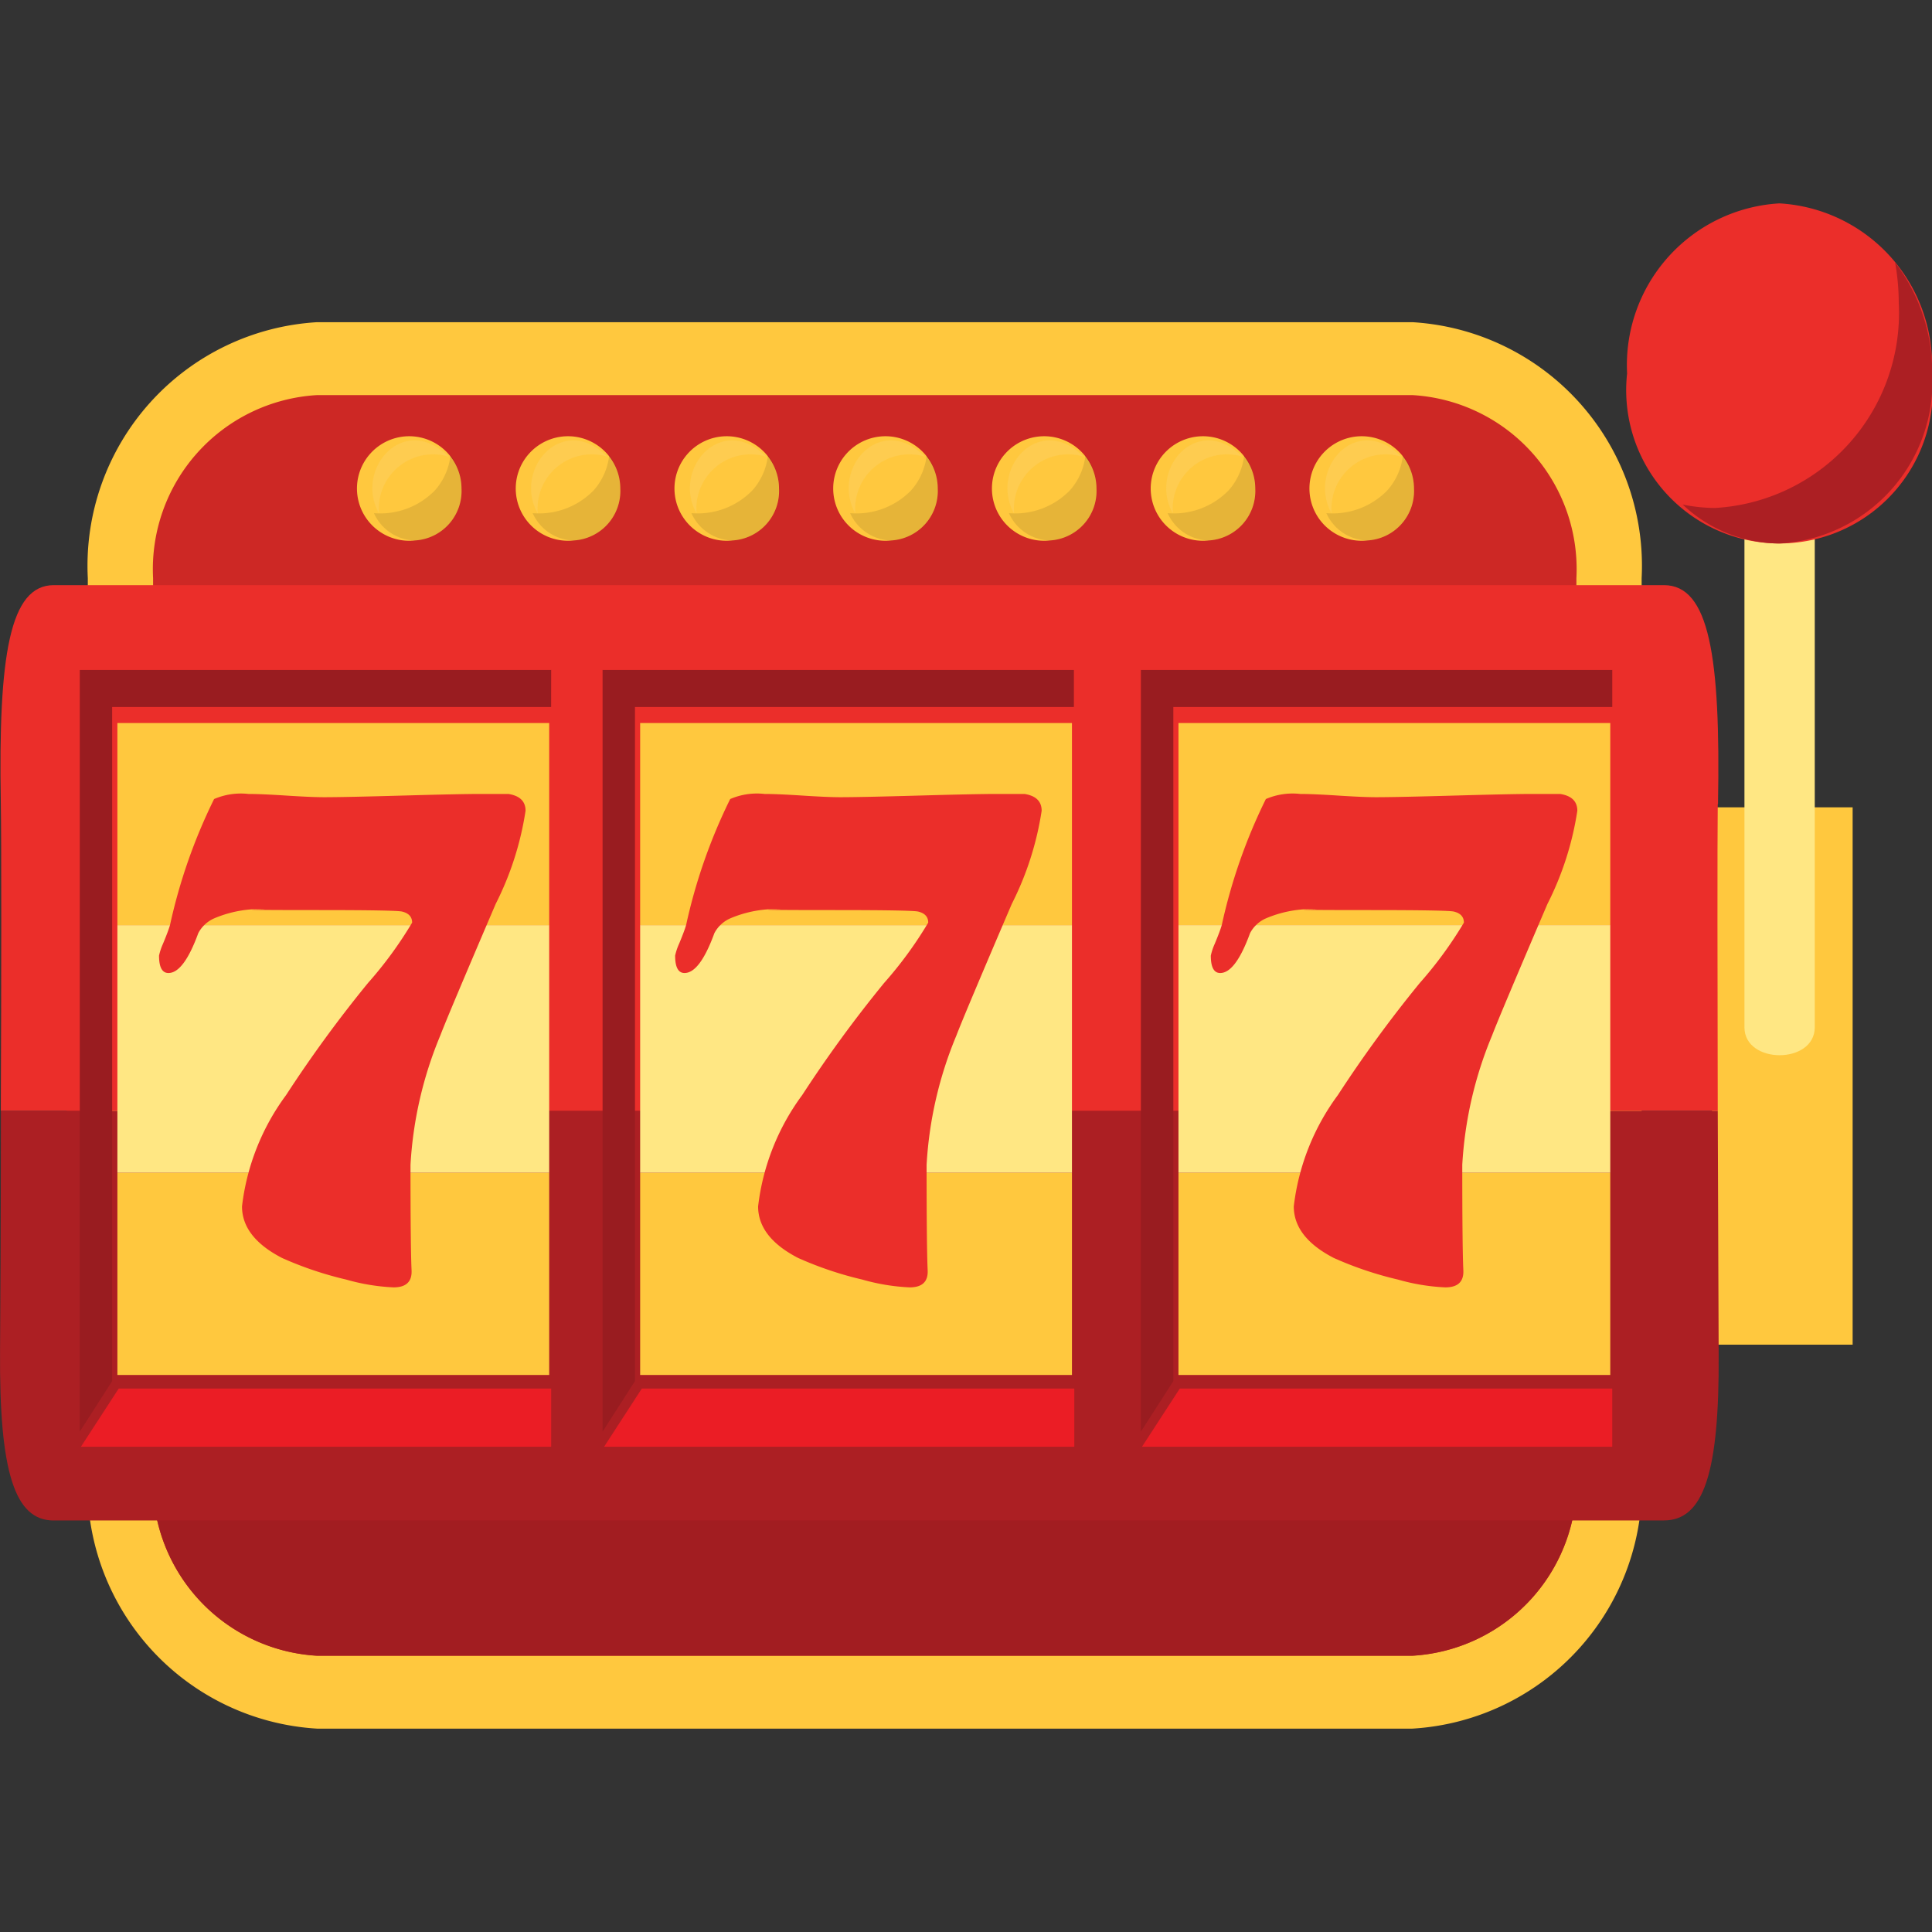 <svg id="providers_icn" xmlns="http://www.w3.org/2000/svg" xmlns:xlink="http://www.w3.org/1999/xlink" width="38" height="38" viewBox="0 0 38 38">
  <rect x="0" y="0" width="38" height="38" fill="#333333" stroke="none"/>
  <defs>
    <clipPath id="clip-path">
      <rect id="Rectangle_888" data-name="Rectangle 888" width="38" height="30" fill="none"/>
    </clipPath>
    <clipPath id="clip-path-3">
      <rect id="Rectangle_873" data-name="Rectangle 873" width="1.721" height="1.682" fill="none"/>
    </clipPath>
    <clipPath id="clip-path-4">
      <rect id="Rectangle_874" data-name="Rectangle 874" width="1.499" height="1.441" fill="none"/>
    </clipPath>
  </defs>
  <g id="Group_7108" data-name="Group 7108" transform="translate(0 4)">
    <g id="Group_7107" data-name="Group 7107" clip-path="url(#clip-path)">
      <g id="Group_7106" data-name="Group 7106">
        <g id="Group_7105" data-name="Group 7105" clip-path="url(#clip-path)">
          <path id="Path_57572" data-name="Path 57572" d="M13.438,38.922V21.329a4.8,4.8,0,0,1,4.511-5.035H39.491A4.8,4.8,0,0,1,44,21.329V38.922a4.8,4.8,0,0,1-4.511,5.035H17.949a4.8,4.8,0,0,1-4.511-5.035" transform="translate(-11.711 -13.957)" fill="#ffc83e"/>
          <path id="Path_57573" data-name="Path 57573" d="M23.432,47.483V29.889a3.429,3.429,0,0,1,3.227-3.6H48.2a3.429,3.429,0,0,1,3.227,3.6V47.483a3.429,3.429,0,0,1-3.227,3.6H26.659a3.429,3.429,0,0,1-3.227-3.6" transform="translate(-20.421 -22.518)" fill="#cd2825"/>
          <path id="Path_57574" data-name="Path 57574" d="M23.432,113.24v8.727a3.431,3.431,0,0,0,3.225,3.6H48.2a3.431,3.431,0,0,0,3.225-3.6V113.24Z" transform="translate(-20.421 -97)" fill="#a21d21"/>
          <rect id="Rectangle_863" data-name="Rectangle 863" width="2.766" height="10.569" transform="translate(33.673 11.879)" fill="#ffc83e"/>
          <path id="Path_57575" data-name="Path 57575" d="M267.032,27V39.333c0,.733,1.383.733,1.383,0V27Z" transform="translate(-232.721 -23.128)" fill="#ffe783"/>
          <path id="Path_57576" data-name="Path 57576" d="M252.091,0a3.185,3.185,0,0,0-3,3.345,3.015,3.015,0,1,0,5.994,0,3.186,3.186,0,0,0-3-3.345" transform="translate(-217.088)" fill="#eb2e2a"/>
          <path id="Path_57577" data-name="Path 57577" d="M261.746,8.137a4.5,4.5,0,0,1,.071.793,3.839,3.839,0,0,1-3.612,4.031,3.258,3.258,0,0,1-.638-.067,2.8,2.8,0,0,0,1.908.766,3.186,3.186,0,0,0,3-3.345,3.564,3.564,0,0,0-.726-2.178" transform="translate(-224.471 -6.97)" fill="#ac1f23"/>
          <path id="Path_57578" data-name="Path 57578" d="M19.689,57.2h-9.5V72.181l.653-.994V57.929h8.85Z" transform="translate(-8.877 -48.997)" fill="#991c20"/>
          <path id="Path_57579" data-name="Path 57579" d="M101.771,57.2h-9.5V72.181l.654-.994V57.929h8.85Z" transform="translate(-80.412 -48.997)" fill="#991c20"/>
          <path id="Path_57580" data-name="Path 57580" d="M183.852,57.2h-9.5V72.181l.653-.994V57.929h8.85Z" transform="translate(-151.946 -48.997)" fill="#991c20"/>
          <path id="Path_57581" data-name="Path 57581" d="M33.834,56.667c.053-2.916-.173-4.307-1.064-4.307H1.1c-.865,0-1.092,1.376-1.041,4.276.013.714.011,3.483,0,6.066H33.829c-.006-2.58-.009-5.33,0-6.035" transform="translate(-0.043 -44.851)" fill="#eb2e2a"/>
          <path id="Path_57582" data-name="Path 57582" d="M1.054,132.527H32.726c.782,0,1.093-.934,1.078-3.28,0-.675-.013-2.668-.018-4.773H.018c0,2.081-.012,4.042-.017,4.706-.018,2.384.285,3.348,1.053,3.348" transform="translate(0 -106.622)" fill="#ac1f23"/>
          <path id="Path_57583" data-name="Path 57583" d="M21.642,163.692H12.393l.743-1.144h8.506Z" transform="translate(-10.801 -139.237)" fill="#eb1d25"/>
          <path id="Path_57584" data-name="Path 57584" d="M101.722,163.692H92.474l.742-1.144h8.506Z" transform="translate(-80.592 -139.237)" fill="#eb1d25"/>
          <path id="Path_57585" data-name="Path 57585" d="M184.064,163.692h-9.249l.743-1.144h8.506Z" transform="translate(-152.353 -139.237)" fill="#eb1d25"/>
          <path id="Path_57586" data-name="Path 57586" d="M21.487,63.99H12.215V78.972l.637-.995V64.719h8.634Z" transform="translate(-10.646 -54.813)" fill="#991c20"/>
          <path id="Path_57587" data-name="Path 57587" d="M101.506,63.99H92.236V78.972l.637-.995V64.719h8.633Z" transform="translate(-80.384 -54.813)" fill="#991c20"/>
          <path id="Path_57588" data-name="Path 57588" d="M183.911,63.99h-9.271V78.972l.638-.995V64.719h8.633Z" transform="translate(-152.2 -54.813)" fill="#991c20"/>
          <rect id="Rectangle_864" data-name="Rectangle 864" width="8.493" height="3.976" transform="translate(2.309 19.068)" fill="#ffc83e"/>
          <rect id="Rectangle_865" data-name="Rectangle 865" width="8.493" height="4.871" transform="translate(2.309 14.196)" fill="#ffe783"/>
          <rect id="Rectangle_866" data-name="Rectangle 866" width="8.493" height="3.976" transform="translate(12.591 19.068)" fill="#ffc83e"/>
          <rect id="Rectangle_867" data-name="Rectangle 867" width="8.493" height="4.871" transform="translate(12.591 14.196)" fill="#ffe783"/>
          <rect id="Rectangle_868" data-name="Rectangle 868" width="8.493" height="3.976" transform="translate(23.179 19.068)" fill="#ffc83e"/>
          <rect id="Rectangle_869" data-name="Rectangle 869" width="8.493" height="3.976" transform="translate(2.309 10.221)" fill="#ffc83e"/>
          <rect id="Rectangle_870" data-name="Rectangle 870" width="8.493" height="3.976" transform="translate(12.591 10.221)" fill="#ffc83e"/>
          <rect id="Rectangle_871" data-name="Rectangle 871" width="8.493" height="3.976" transform="translate(23.179 10.221)" fill="#ffc83e"/>
          <rect id="Rectangle_872" data-name="Rectangle 872" width="8.493" height="4.871" transform="translate(23.179 14.196)" fill="#ffe783"/>
          <path id="Path_57589" data-name="Path 57589" d="M30.965,83.162q-.946,2.209-1.089,2.587a7.718,7.718,0,0,0-.587,2.546q0,1.63.021,2.073.016.337-.354.337a4.019,4.019,0,0,1-.93-.153,6.985,6.985,0,0,1-1.263-.425q-.788-.407-.788-1.015a4.579,4.579,0,0,1,.867-2.189,25.129,25.129,0,0,1,1.612-2.206,7.794,7.794,0,0,0,.867-1.186q0-.171-.2-.218-.133-.029-1.649-.029-1.876,0-1.042-.018a2.3,2.3,0,0,0-.993.177.645.645,0,0,0-.322.295q-.286.784-.587.784-.185,0-.185-.342a1.167,1.167,0,0,1,.079-.236c.067-.161.113-.283.137-.366a10.805,10.805,0,0,1,.867-2.478A1.33,1.33,0,0,1,26.1,81q.249,0,.745.032t.746.032q.406,0,1.541-.032T30.675,81h.539q.338.053.338.331a6.058,6.058,0,0,1-.587,1.831" transform="translate(-21.215 -69.384)" fill="#eb2e2a"/>
          <path id="Path_57590" data-name="Path 57590" d="M109.965,83.162q-.946,2.209-1.089,2.587a7.718,7.718,0,0,0-.587,2.546q0,1.63.021,2.073.016.337-.354.337a4.019,4.019,0,0,1-.93-.153,6.984,6.984,0,0,1-1.263-.425q-.788-.407-.788-1.015a4.579,4.579,0,0,1,.867-2.189,25.131,25.131,0,0,1,1.612-2.206,7.794,7.794,0,0,0,.867-1.186q0-.171-.2-.218-.133-.029-1.649-.029-1.876,0-1.042-.018a2.3,2.3,0,0,0-.993.177.645.645,0,0,0-.322.295q-.286.784-.587.784-.185,0-.185-.342a1.166,1.166,0,0,1,.079-.236c.067-.161.113-.283.137-.366a10.8,10.8,0,0,1,.867-2.478,1.33,1.33,0,0,1,.676-.1q.249,0,.745.032t.746.032q.406,0,1.541-.032T109.675,81h.539q.338.053.338.331a6.058,6.058,0,0,1-.587,1.831" transform="translate(-90.064 -69.384)" fill="#eb2e2a"/>
          <path id="Path_57591" data-name="Path 57591" d="M191.965,83.162q-.946,2.209-1.089,2.587a7.717,7.717,0,0,0-.587,2.546q0,1.63.021,2.073.016.337-.354.337a4.019,4.019,0,0,1-.93-.153,6.985,6.985,0,0,1-1.263-.425q-.788-.407-.788-1.015a4.579,4.579,0,0,1,.867-2.189,25.125,25.125,0,0,1,1.612-2.206,7.8,7.8,0,0,0,.867-1.186q0-.171-.2-.218-.133-.029-1.649-.029-1.876,0-1.042-.018a2.3,2.3,0,0,0-.993.177.645.645,0,0,0-.322.295q-.286.784-.587.784-.185,0-.185-.342a1.168,1.168,0,0,1,.079-.236c.067-.161.113-.283.137-.366a10.8,10.8,0,0,1,.867-2.478,1.33,1.33,0,0,1,.676-.1q.249,0,.745.032t.746.032q.406,0,1.541-.032T191.675,81h.539q.338.053.338.331a6.058,6.058,0,0,1-.587,1.831" transform="translate(-161.528 -69.384)" fill="#eb2e2a"/>
          <path id="Path_57592" data-name="Path 57592" d="M57.318,34.031a1.028,1.028,0,1,1,.915-1.022.974.974,0,0,1-.915,1.022" transform="translate(-49.156 -27.401)" fill="#ffc83e"/>
          <g id="Group_7065" data-name="Group 7065" transform="translate(7.357 4.949)" opacity="0.1" style="mix-blend-mode: multiply;isolation: isolate">
            <g id="Group_7064" data-name="Group 7064">
              <g id="Group_7063" data-name="Group 7063" clip-path="url(#clip-path-3)">
                <path id="Path_57593" data-name="Path 57593" d="M58.759,34.509a1.24,1.24,0,0,1-.306.695,1.5,1.5,0,0,1-1.2.449.908.908,0,0,0,.806.538.974.974,0,0,0,.916-1.022,1.089,1.089,0,0,0-.218-.66" transform="translate(-57.255 -34.509)"/>
              </g>
            </g>
          </g>
          <g id="Group_7068" data-name="Group 7068" transform="translate(7.324 4.662)" opacity="0.1" style="mix-blend-mode: screen;isolation: isolate">
            <g id="Group_7067" data-name="Group 7067">
              <g id="Group_7066" data-name="Group 7066" clip-path="url(#clip-path-4)">
                <path id="Path_57594" data-name="Path 57594" d="M58.5,32.83c-.879-.878-1.86.244-1.367,1.122A1.067,1.067,0,0,1,58.5,32.83" transform="translate(-57.001 -32.511)" fill="#f2f2f2"/>
              </g>
            </g>
          </g>
          <path id="Path_57595" data-name="Path 57595" d="M81.618,34.031a1.028,1.028,0,1,1,.915-1.022.974.974,0,0,1-.915,1.022" transform="translate(-70.333 -27.401)" fill="#ffc83e"/>
          <g id="Group_7071" data-name="Group 7071" transform="translate(10.479 4.949)" opacity="0.1" style="mix-blend-mode: multiply;isolation: isolate">
            <g id="Group_7070" data-name="Group 7070">
              <g id="Group_7069" data-name="Group 7069" clip-path="url(#clip-path-3)">
                <path id="Path_57596" data-name="Path 57596" d="M83.059,34.509a1.24,1.24,0,0,1-.306.695,1.5,1.5,0,0,1-1.2.449.908.908,0,0,0,.806.538.974.974,0,0,0,.915-1.022,1.089,1.089,0,0,0-.218-.66" transform="translate(-81.555 -34.509)"/>
              </g>
            </g>
          </g>
          <g id="Group_7074" data-name="Group 7074" transform="translate(10.446 4.662)" opacity="0.1" style="mix-blend-mode: screen;isolation: isolate">
            <g id="Group_7073" data-name="Group 7073">
              <g id="Group_7072" data-name="Group 7072" clip-path="url(#clip-path-4)">
                <path id="Path_57597" data-name="Path 57597" d="M82.8,32.83c-.879-.878-1.86.244-1.367,1.122A1.067,1.067,0,0,1,82.8,32.83" transform="translate(-81.301 -32.511)" fill="#f2f2f2"/>
              </g>
            </g>
          </g>
          <path id="Path_57598" data-name="Path 57598" d="M105.917,34.031a1.028,1.028,0,1,1,.915-1.022.974.974,0,0,1-.915,1.022" transform="translate(-91.51 -27.401)" fill="#ffc83e"/>
          <g id="Group_7077" data-name="Group 7077" transform="translate(13.601 4.949)" opacity="0.1" style="mix-blend-mode: multiply;isolation: isolate">
            <g id="Group_7076" data-name="Group 7076">
              <g id="Group_7075" data-name="Group 7075" clip-path="url(#clip-path-3)">
                <path id="Path_57599" data-name="Path 57599" d="M107.358,34.509a1.239,1.239,0,0,1-.306.695,1.5,1.5,0,0,1-1.2.449.908.908,0,0,0,.806.538.974.974,0,0,0,.915-1.022,1.089,1.089,0,0,0-.218-.66" transform="translate(-105.854 -34.509)"/>
              </g>
            </g>
          </g>
          <g id="Group_7080" data-name="Group 7080" transform="translate(13.569 4.662)" opacity="0.1" style="mix-blend-mode: screen;isolation: isolate">
            <g id="Group_7079" data-name="Group 7079">
              <g id="Group_7078" data-name="Group 7078" clip-path="url(#clip-path-4)">
                <path id="Path_57600" data-name="Path 57600" d="M107.1,32.83c-.879-.878-1.86.244-1.367,1.122A1.067,1.067,0,0,1,107.1,32.83" transform="translate(-105.6 -32.511)" fill="#f2f2f2"/>
              </g>
            </g>
          </g>
          <path id="Path_57601" data-name="Path 57601" d="M130.217,34.031a1.028,1.028,0,1,1,.915-1.022.974.974,0,0,1-.915,1.022" transform="translate(-112.688 -27.401)" fill="#ffc83e"/>
          <g id="Group_7083" data-name="Group 7083" transform="translate(16.723 4.949)" opacity="0.1" style="mix-blend-mode: multiply;isolation: isolate">
            <g id="Group_7082" data-name="Group 7082">
              <g id="Group_7081" data-name="Group 7081" clip-path="url(#clip-path-3)">
                <path id="Path_57602" data-name="Path 57602" d="M131.657,34.509a1.239,1.239,0,0,1-.306.695,1.5,1.5,0,0,1-1.2.449.908.908,0,0,0,.806.538.974.974,0,0,0,.916-1.022,1.089,1.089,0,0,0-.218-.66" transform="translate(-130.153 -34.509)"/>
              </g>
            </g>
          </g>
          <g id="Group_7086" data-name="Group 7086" transform="translate(16.691 4.662)" opacity="0.1" style="mix-blend-mode: screen;isolation: isolate">
            <g id="Group_7085" data-name="Group 7085">
              <g id="Group_7084" data-name="Group 7084" clip-path="url(#clip-path-4)">
                <path id="Path_57603" data-name="Path 57603" d="M131.4,32.83c-.879-.878-1.86.244-1.367,1.122A1.067,1.067,0,0,1,131.4,32.83" transform="translate(-129.899 -32.511)" fill="#f2f2f2"/>
              </g>
            </g>
          </g>
          <path id="Path_57604" data-name="Path 57604" d="M154.516,34.031a1.028,1.028,0,1,1,.915-1.022.974.974,0,0,1-.915,1.022" transform="translate(-133.865 -27.401)" fill="#ffc83e"/>
          <g id="Group_7089" data-name="Group 7089" transform="translate(19.846 4.949)" opacity="0.1" style="mix-blend-mode: multiply;isolation: isolate">
            <g id="Group_7088" data-name="Group 7088">
              <g id="Group_7087" data-name="Group 7087" clip-path="url(#clip-path-3)">
                <path id="Path_57605" data-name="Path 57605" d="M155.957,34.509a1.239,1.239,0,0,1-.306.695,1.5,1.5,0,0,1-1.2.449.908.908,0,0,0,.806.538.974.974,0,0,0,.915-1.022,1.089,1.089,0,0,0-.218-.66" transform="translate(-154.453 -34.509)"/>
              </g>
            </g>
          </g>
          <g id="Group_7092" data-name="Group 7092" transform="translate(19.813 4.662)" opacity="0.1" style="mix-blend-mode: screen;isolation: isolate">
            <g id="Group_7091" data-name="Group 7091">
              <g id="Group_7090" data-name="Group 7090" clip-path="url(#clip-path-4)">
                <path id="Path_57606" data-name="Path 57606" d="M155.7,32.83c-.879-.878-1.86.244-1.367,1.122A1.067,1.067,0,0,1,155.7,32.83" transform="translate(-154.199 -32.511)" fill="#f2f2f2"/>
              </g>
            </g>
          </g>
          <path id="Path_57607" data-name="Path 57607" d="M178.816,34.031a1.028,1.028,0,1,1,.915-1.022.974.974,0,0,1-.915,1.022" transform="translate(-155.042 -27.401)" fill="#ffc83e"/>
          <g id="Group_7095" data-name="Group 7095" transform="translate(22.968 4.949)" opacity="0.1" style="mix-blend-mode: multiply;isolation: isolate">
            <g id="Group_7094" data-name="Group 7094">
              <g id="Group_7093" data-name="Group 7093" clip-path="url(#clip-path-3)">
                <path id="Path_57608" data-name="Path 57608" d="M180.256,34.509a1.239,1.239,0,0,1-.306.695,1.5,1.5,0,0,1-1.2.449.908.908,0,0,0,.806.538.974.974,0,0,0,.915-1.022,1.089,1.089,0,0,0-.218-.66" transform="translate(-178.752 -34.509)"/>
              </g>
            </g>
          </g>
          <g id="Group_7098" data-name="Group 7098" transform="translate(22.935 4.662)" opacity="0.1" style="mix-blend-mode: screen;isolation: isolate">
            <g id="Group_7097" data-name="Group 7097">
              <g id="Group_7096" data-name="Group 7096" clip-path="url(#clip-path-4)">
                <path id="Path_57609" data-name="Path 57609" d="M180,32.83c-.879-.878-1.86.244-1.367,1.122A1.067,1.067,0,0,1,180,32.83" transform="translate(-178.498 -32.511)" fill="#f2f2f2"/>
              </g>
            </g>
          </g>
          <path id="Path_57610" data-name="Path 57610" d="M203.115,34.031a1.028,1.028,0,1,1,.915-1.022.974.974,0,0,1-.915,1.022" transform="translate(-176.219 -27.401)" fill="#ffc83e"/>
          <g id="Group_7101" data-name="Group 7101" transform="translate(26.09 4.949)" opacity="0.1" style="mix-blend-mode: multiply;isolation: isolate">
            <g id="Group_7100" data-name="Group 7100">
              <g id="Group_7099" data-name="Group 7099" clip-path="url(#clip-path-3)">
                <path id="Path_57611" data-name="Path 57611" d="M204.556,34.509a1.24,1.24,0,0,1-.306.695,1.5,1.5,0,0,1-1.2.449.908.908,0,0,0,.806.538.974.974,0,0,0,.915-1.022,1.089,1.089,0,0,0-.218-.66" transform="translate(-203.052 -34.509)"/>
              </g>
            </g>
          </g>
          <g id="Group_7104" data-name="Group 7104" transform="translate(26.058 4.662)" opacity="0.1" style="mix-blend-mode: screen;isolation: isolate">
            <g id="Group_7103" data-name="Group 7103">
              <g id="Group_7102" data-name="Group 7102" clip-path="url(#clip-path-4)">
                <path id="Path_57612" data-name="Path 57612" d="M204.3,32.83c-.879-.878-1.86.244-1.367,1.122A1.067,1.067,0,0,1,204.3,32.83" transform="translate(-202.798 -32.511)" fill="#f2f2f2"/>
              </g>
            </g>
          </g>
        </g>
      </g>
    </g>
  </g>
</svg>
